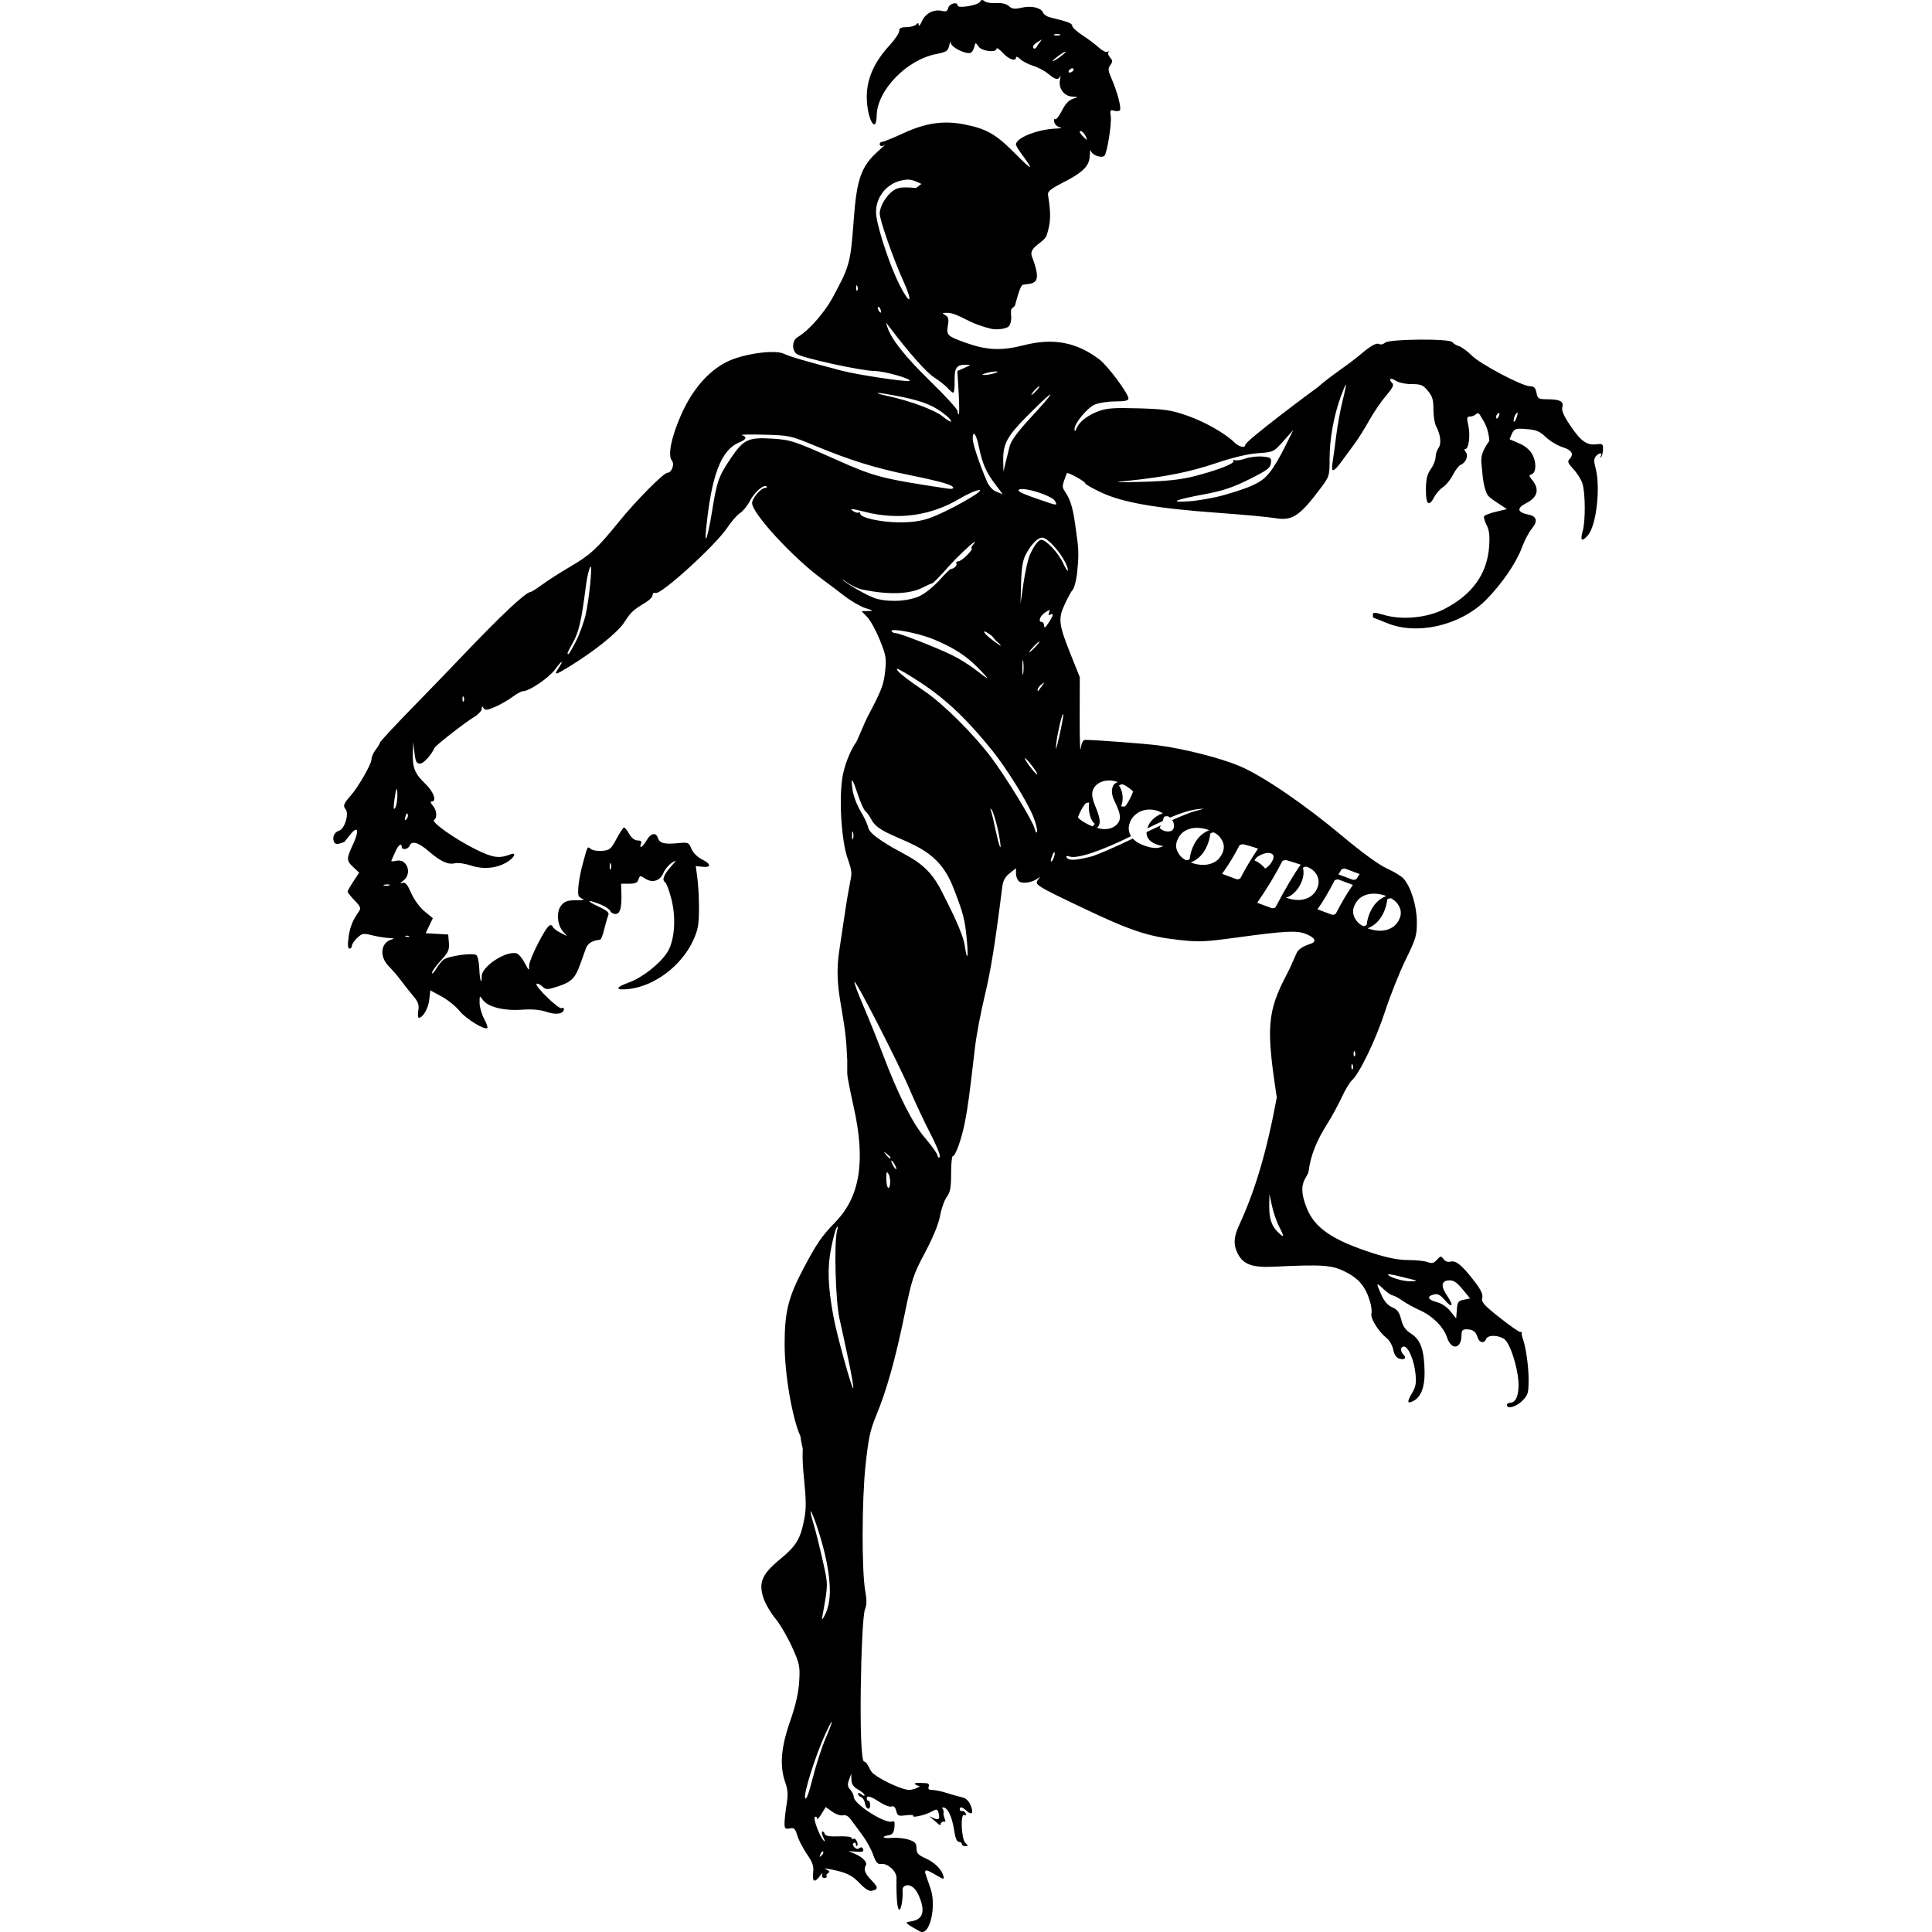 <?xml version="1.0" encoding="UTF-8"?>
<!-- Created with Inkscape (http://www.inkscape.org/) -->
<svg width="400mm" height="400mm" version="1.1" viewBox="0 0 400 400" xmlns="http://www.w3.org/2000/svg">
 <path d="m203.31 0.003c-0.152 0.021-0.283 0.147-0.421 0.381-0.435 0.737-4.626 1.421-4.626 0.756 0-0.849-1.688-0.433-1.926 0.474-0.184 0.704-0.482 0.852-1.301 0.646-1.655-0.415-3.459 0.508-4.165 2.131-0.349 0.802-0.635 1.167-0.652 0.81-0.014-0.505-0.137-0.53-0.554-0.112-0.295 0.296-1.203 0.537-2.015 0.537-1.116 0-1.478 0.195-1.478 0.794 0 0.436-0.91 1.785-2.023 2.997-3.169 3.451-4.694 6.906-4.694 10.633 0 4.41 1.963 8.058 2.058 3.825 0.117-5.197 6.175-11.46 12.26-12.675 2.213-0.442 2.506-0.633 2.759-1.802 0.156-0.72 0.306-0.945 0.335-0.502 0.052 0.792 2.446 2.104 3.837 2.104 0.373 0 0.806-0.514 0.964-1.142 0.283-1.128 0.294-1.131 0.93-0.224 0.694 0.991 3.727 1.335 3.727 0.423 0-0.272 0.585 0.131 1.299 0.896 1.269 1.359 2.731 1.854 2.731 0.926 0-0.256 0.408-0.084 0.908 0.381 0.499 0.465 1.7 1.083 2.667 1.373 0.967 0.29 2.351 1.025 3.075 1.635 1.468 1.235 2.114 1.379 2.475 0.548 0.128-0.308 0.123-0.004-0.017 0.675-0.377 1.822 0.853 3.454 2.653 3.519 0.955 0.034 1.141 0.126 0.549 0.272-1.309 0.322-1.974 0.975-2.961 2.909-0.484 0.949-1.055 1.617-1.269 1.485-0.213-0.132-0.286 0.151-0.161 0.63 0.125 0.479 0.661 0.956 1.19 1.059 0.529 0.103 0.156 0.218-0.829 0.254-3.809 0.141-8.284 1.918-8.284 3.29 0 0.225 0.477 1.05 1.06 1.833 2.751 3.699 2.433 3.759-1.079 0.201-4.113-4.168-6.026-5.274-10.723-6.198-4.231-0.832-7.94-0.295-12.517 1.813-2.154 0.992-4.15 1.804-4.435 1.804-0.285 0-0.519 0.202-0.519 0.448 0 0.53 0.545 0.583 1.142 0.112 0.234-0.185-0.438 0.442-1.493 1.392-3.491 3.143-4.399 5.702-5.028 14.17-0.674 9.083-0.828 9.638-4.557 16.465-1.067 1.953-4.199 6.137-7.033 7.83-1.232 0.736-1.237 2.67-0.263 3.479 0.974 0.808 13.425 3.543 16.206 3.56 1.981 0.012 7.646 1.608 7.213 2.032-0.331 0.323-10.728-1.231-14.025-2.096-7.627-2.002-10.794-2.93-12.011-3.516-1.877-0.905-8.382 0.001-11.71 1.631-3.893 1.906-7.283 5.821-9.582 11.061-2.038 4.646-2.778 8.367-1.881 9.449 0.601 0.724-0.055 2.5-0.924 2.5-0.8 0-6.504 5.768-10.15 10.262-4.477 5.518-5.846 6.77-10.166 9.292-1.97 1.151-4.489 2.766-5.598 3.59-1.108 0.824-2.217 1.52-2.463 1.545-1.064 0.11-6.227 4.971-14.29 13.454-1.948 2.05-6.533 6.793-10.188 10.541-3.655 3.748-6.65 6.972-6.655 7.165-0.005 0.193-0.404 0.854-0.886 1.47-0.482 0.616-0.881 1.536-0.886 2.046-0.01 0.975-2.721 5.693-4.292 7.47-1.481 1.675-1.65 2.126-1.064 2.832 0.765 0.922-0.186 4.068-1.34 4.434-0.987 0.313-1.456 1.292-1.084 2.262 0.178 0.463 0.572 0.59 1.218 0.392 0.525-0.161 0.965-0.318 0.977-0.349 0.012-0.031 0.548-0.704 1.19-1.496 1.621-2 1.915-0.861 0.544 2.1-1.363 2.943-1.355 3.307 0.113 4.668l1.197 1.11-1.197 1.809c-0.658 0.995-1.197 1.955-1.197 2.133 0 0.178 0.65 0.995 1.444 1.815 1.217 1.255 1.359 1.612 0.901 2.26-1.321 1.872-1.869 3.247-2.155 5.402-0.212 1.597-0.15 2.309 0.199 2.309 0.278 0 0.505-0.267 0.505-0.594s0.494-1.058 1.099-1.626c1.012-0.95 1.257-0.992 3.109-0.526 1.106 0.278 2.677 0.529 3.491 0.558 0.954 0.033 1.167 0.132 0.597 0.276-2.342 0.594-2.696 3.549-0.668 5.577 0.747 0.747 1.899 2.091 2.561 2.988 0.661 0.897 1.784 2.317 2.495 3.155 1.043 1.23 1.246 1.815 1.05 3.023-0.134 0.824-0.086 1.498 0.107 1.498 0.845 0 1.957-1.914 2.16-3.718l0.221-1.963 2.328 1.261c1.28 0.693 2.963 2.051 3.738 3.016 1.311 1.631 5.236 4.033 5.751 3.519 0.125-0.125-0.188-1.001-0.695-1.948-0.507-0.946-0.922-2.424-0.922-3.283 0-1.533 0.013-1.543 0.688-0.579 1.013 1.447 4.363 2.287 8.065 2.022 2.14-0.153 3.759-0.01 5.135 0.456 2.005 0.678 3.576 0.407 3.576-0.617 0-0.252-0.216-0.325-0.48-0.162-0.547 0.338-5.627-4.585-5.187-5.026 0.158-0.158 0.679 0.067 1.159 0.501 0.826 0.747 0.995 0.749 3.249 0.028 2.777-0.888 3.602-1.708 4.631-4.599 0.415-1.166 0.951-2.657 1.192-3.312 0.374-1.019 1.381-1.625 2.934-1.764 0.186-0.017 0.563-0.97 0.837-2.119 0.275-1.149 0.649-2.441 0.831-2.871 0.268-0.631-0.133-0.998-2.067-1.899-2.65-1.234-2.315-1.533 0.469-0.419 0.971 0.389 1.875 0.993 2.01 1.344 0.134 0.35 0.629 0.637 1.098 0.637 0.959 0 1.316-1.273 1.223-4.366l-0.057-1.903h1.661c1.263 0 1.729-0.213 1.943-0.888 0.264-0.833 0.349-0.844 1.37-0.175 1.492 0.978 3.091 0.49 3.77-1.149 0.302-0.73 1.084-1.676 1.736-2.101 1.097-0.716 1.077-0.649-0.269 0.889-1.456 1.663-1.804 2.707-1.059 3.168 0.218 0.135 0.749 1.548 1.18 3.139 1.123 4.148 0.768 8.999-0.836 11.423-1.572 2.376-5.201 5.195-7.936 6.167-2.889 1.026-2.822 1.667 0.138 1.317 5.289-0.626 10.825-4.834 13.223-10.049 0.968-2.106 1.181-3.236 1.2-6.367 0.013-2.094-0.132-4.981-0.321-6.416l-0.344-2.61 1.397 0.147c1.88 0.197 1.81-0.568-0.141-1.546-0.935-0.469-1.825-1.366-2.162-2.177-0.55-1.329-0.653-1.372-2.802-1.165-2.8 0.269-3.787 0.016-4.128-1.059-0.399-1.256-1.491-1.028-2.356 0.494-0.787 1.384-1.605 1.864-1.148 0.674 0.18-0.469-0.034-0.672-0.707-0.672-0.603 0-1.25-0.503-1.727-1.341-0.419-0.737-0.901-1.341-1.07-1.343-0.169-0.002-0.874 1.055-1.567 2.348-1.145 2.137-1.415 2.364-2.97 2.492-0.941 0.077-1.997-0.097-2.346-0.387-0.717-0.595-0.652-0.716-1.696 3.156-0.799 2.954-1.165 6.039-0.789 6.614 0.15 0.229 0.575 0.515 0.944 0.634 0.369 0.119-0.317 0.216-1.525 0.216-1.779 0-2.362 0.205-3.067 1.075-1.055 1.303-0.849 4.024 0.412 5.439l0.822 0.922-1.415-0.723c-0.778-0.398-1.495-0.965-1.594-1.26-0.098-0.295-0.401-0.399-0.673-0.231-0.909 0.562-4.155 6.96-4.175 8.228-0.019 1.229-0.037 1.22-0.918-0.45-0.494-0.936-1.206-1.819-1.581-1.964-2.043-0.784-7.333 2.584-7.333 4.668 0 2.111-0.424 0.782-0.508-1.593-0.045-1.281-0.311-2.519-0.591-2.752-0.669-0.555-5.893 0.179-6.84 0.961-0.393 0.324-1.084 1.194-1.535 1.933-0.452 0.739-0.822 1.087-0.823 0.774-9.36e-4 -0.313 0.817-1.458 1.819-2.544 1.567-1.7 1.801-2.212 1.679-3.684l-0.141-1.71-2.333-0.135-2.333-0.134 1.484-3.112-1.717-1.415c-0.991-0.817-2.16-2.417-2.765-3.785-0.827-1.87-1.215-2.313-1.842-2.101-0.552 0.187-0.487 0.039 0.214-0.484 1.925-1.437 0.764-4.657-1.476-4.094-0.652 0.164-1.101 0.138-0.996-0.058 0.105-0.195 0.471-1.01 0.814-1.811 0.598-1.395 1.322-1.948 1.322-1.008 0 0.706 1.343 0.522 1.629-0.224 0.439-1.144 1.81-0.749 4.012 1.158 2.442 2.113 3.977 2.804 5.425 2.441 0.564-0.142 2.033 0.072 3.263 0.474 2.622 0.858 5.351 0.596 7.516-0.72 1.495-0.909 2.015-2.101 0.696-1.595-2.418 0.928-3.695 0.735-7.393-1.118-4.248-2.128-9.111-5.593-8.436-6.01 0.696-0.43 0.537-2.078-0.288-2.99-0.443-0.49-0.533-0.819-0.224-0.819 1.137 0 0.427-2.015-1.281-3.64-2.188-2.081-2.701-3.331-2.61-6.353l0.07-2.322 0.266 2.239c0.218 1.835 0.424 2.239 1.143 2.239 0.718 0 2.319-1.738 3.011-3.268 0.23-0.51 6.265-5.224 8.091-6.32 0.924-0.555 1.683-1.345 1.686-1.755 0.005-0.588 0.089-0.618 0.391-0.141 0.315 0.497 0.756 0.441 2.448-0.307 1.136-0.502 2.742-1.43 3.57-2.061 0.828-0.631 1.789-1.15 2.135-1.152 1.324-0.009 5.402-2.788 6.681-4.554 1.401-1.935 1.86-2.03 0.614-0.128-0.942 1.438-0.661 1.394 2.171-0.338 5.268-3.221 10.144-7.133 11.478-9.209 1.377-2.143 1.828-2.563 4.426-4.131 0.8-0.483 1.455-1.177 1.455-1.542 0-0.382 0.264-0.563 0.62-0.426 1.103 0.423 12.43-9.891 14.826-13.5 0.844-1.272 2.044-2.646 2.667-3.054 0.623-0.408 1.541-1.542 2.04-2.52 0.908-1.78 2.911-3.507 3.447-2.971 0.157 0.156 0.04 0.285-0.258 0.285-0.891 0-2.741 2.126-2.741 3.149 0 2.109 8.377 11.224 14.391 15.659 1.169 0.862 3.279 2.455 4.689 3.54 1.41 1.085 3.386 2.23 4.392 2.545 1.684 0.527 1.725 0.574 0.514 0.602l-1.315 0.03 1.18 1.232c0.649 0.678 1.818 2.809 2.596 4.736 1.285 3.183 1.385 3.775 1.095 6.478-0.301 2.809-0.723 3.911-3.539 9.236-0.842 1.592-2.251 5.257-2.574 5.634-0.423 0.492-2.029 3.442-2.638 6.582-0.873 4.498-0.346 13.544 1.012 17.376 1.033 2.913 0.8 3.19 0.474 4.926-0.913 4.863-0.779 4.59-2.238 14.146-1.227 8.031 1.226 12.387 1.579 21.097 0.107 2.642 0.084-0.483 0.084 4.37 0 0.483 0.604 3.582 1.343 6.886 2.488 11.13 1.307 18.521-3.801 23.777-2.833 2.915-3.876 4.436-6.659 9.708-3.103 5.88-3.85 8.945-3.85 15.623 0.008 6.171 1.576 15.309 3.259 18.984 0.252 1.768 0.477 2.402 0.492 2.624 0.026 0.373-0.185 1.8 0.246 6.022 0.484 4.736 0.491 6.401 0.039 8.698-0.791 4.022-1.632 5.389-5.043 8.202-3.716 3.065-4.446 4.829-3.341 8.072 0.392 1.149 1.497 3.034 2.455 4.187 0.958 1.154 2.501 3.789 3.429 5.856 1.583 3.524 1.674 3.971 1.481 7.165-0.144 2.374-0.723 4.895-1.911 8.315-1.893 5.45-2.168 9.189-0.935 12.686 0.51 1.446 0.564 2.46 0.238 4.454-0.233 1.42-0.426 3.16-0.426 3.866-0.002 1.112 0.14 1.256 1.068 1.079 0.914-0.175 1.143 0.04 1.573 1.472 0.276 0.922 1.172 2.653 1.991 3.847 1.205 1.758 1.45 2.489 1.289 3.849-0.225 1.902 0.336 2.171 1.403 0.672 0.394-0.554 0.612-0.689 0.483-0.299-0.144 0.435 0.025 0.709 0.437 0.709 0.37 0 0.577-0.154 0.46-0.342-0.116-0.188 0.031-0.492 0.326-0.674 0.377-0.233 0.279-0.445-0.329-0.71-0.612-0.267-0.472-0.303 0.477-0.122 3.546 0.675 4.744 1.226 6.353 2.924 1.126 1.189 1.984 1.732 2.517 1.593 3.364-0.602-2.646-2.959-1.214-5.275 0.374-0.605-0.661-1.696-2.251-2.372l-1.374-0.585 1.652 0.133c1.288 0.103 1.597-0.009 1.403-0.514-0.161-0.42-0.427-0.501-0.756-0.233-0.323 0.264-0.709 0.195-1.062-0.189-0.349-0.38-0.391-0.705-0.112-0.877 0.244-0.151 0.443-0.027 0.443 0.275 0 0.303 0.105 0.444 0.234 0.315 0.381-0.381-0.292-1.723-0.729-1.453-0.221 0.136-0.401 0.057-0.401-0.176 0-0.233-1.2-0.379-2.667-0.325-2.007 0.075-2.73-0.064-2.921-0.562-0.14-0.364-0.367-0.55-0.504-0.412-0.137 0.137-0.007 0.721 0.289 1.296 0.299 0.581 0.328 0.847 0.065 0.598-0.85-0.803-2.299-4.664-1.853-4.939 0.234-0.145 0.427 5.7e-4 0.428 0.323 8.1e-4 0.322 0.408-0.08 0.904-0.894l0.902-1.48 1.357 0.967c0.747 0.532 1.739 0.867 2.204 0.745 0.556-0.145 1.126 0.162 1.657 0.895 0.445 0.614 1.494 2.028 2.33 3.143 0.836 1.115 1.855 2.959 2.265 4.097 0.605 1.681 0.925 2.044 1.703 1.933 1.237-0.176 3.16 1.46 3.141 2.88-0.143 10.585 1.48 6.112 1.25 2.476-0.066-1.042 2.033-1.894 3.392 1.253 3.59 8.311-7.334 3.199 0.185 7.349 2.093 1.155 3.481-5.309 2.212-8.897-0.61-1.724-1.11-3.189-1.11-3.256-0.001-0.067-0.135-0.779 0.84-0.281 2.232 1.139 3.317 2.196 2.943 0.962-0.449-1.48-1.81-2.804-3.81-3.706-1.44-0.649-1.767-1.026-1.767-2.037 0-1.025-0.277-1.332-1.593-1.766-0.876-0.289-2.478-0.455-3.562-0.369-1.917 0.152-2.236-0.272-0.443-0.591 0.64-0.114 0.936-0.573 1.036-1.608 0.108-1.121-0.008-1.391-0.514-1.197-1.419 0.545-7.91-3.621-7.91-5.077 0-0.39-0.323-1.065-0.718-1.501-0.566-0.625-0.621-1.059-0.259-2.05l0.458-1.257 0.036 1.252c0.025 0.902 0.41 1.466 1.376 2.015 0.737 0.42 1.344 0.939 1.344 1.153 0.002 0.215-0.3 0.14-0.669-0.167-0.387-0.321-0.671-0.365-0.671-0.103 0 0.25 0.286 0.565 0.637 0.699 0.35 0.134 0.702 0.694 0.784 1.244 0.186 1.271 1.074 1.604 1.074 0.404 0-0.496-0.158-0.901-0.352-0.901-0.193 0-0.352-0.202-0.352-0.448 0-0.735 0.811-0.516 2.685 0.724 0.974 0.644 2.076 1.055 2.449 0.912 0.465-0.178 0.769 0.102 0.968 0.894 0.263 1.048 0.449 1.133 2.02 0.922 0.952-0.128 1.631-0.071 1.509 0.126-0.283 0.459 2.405-0.142 3.673-0.821 1.27-0.68 1.331-0.667 1.597 0.352 0.305 1.168-0.049 1.43-1.19 0.881-0.922-0.444-0.924-0.437-0.08 0.24 1.012 0.811 1.676 1.674 1.676 1.005 0-0.261 0.571-0.619 0.843-0.451 0.333 0.206-0.021-0.541-0.201-1.257-0.171-0.68 0.146-0.747-0.229-1.439-0.29-0.535-0.573-0.202 0.087-0.244 0.958-0.062 1.875 1.895 2.336 4.986 0.203 1.362 0.541 2.127 0.938 2.127 0.342 0 0.621 0.201 0.621 0.448 0 0.246 0.317 0.448 0.704 0.448 0.64 0 0.64-0.064 0-0.704-0.853-0.853-1.04-6.274-0.198-5.754 0.31 0.191 0.419 0.071 0.28-0.31-0.124-0.342-0.453-0.572-0.73-0.51-0.277 0.062-0.503-0.09-0.503-0.336 0-0.652 0.488-0.55 1.423 0.296 1.121 1.015 1.502 0.466 0.82-1.182-0.364-0.88-0.981-1.454-1.739-1.619-0.646-0.141-2.067-0.541-3.158-0.89-1.091-0.349-2.445-0.634-3.009-0.634-0.728 0-0.951-0.195-0.768-0.672 0.16-0.416-0.015-0.693-0.461-0.728-4.481-0.322-1.392 0.653-1.392 0.653-0.493 0.395-1.476 0.724-2.184 0.732-1.547 0.017-6.621-2.4-7.755-3.694-0.409-0.481-0.979-2.158-1.565-2.166-1.264-0.018-0.664-29.481 0.156-31.463 0.39-0.944 0.41-1.961 0.076-3.806-0.76-4.197-0.727-18.839 0.059-26.162 0.595-5.538 0.965-7.238 2.253-10.349 2.122-5.125 3.937-11.614 5.837-20.864 1.498-7.291 1.792-8.18 4.227-12.763 1.671-3.143 2.796-5.898 3.111-7.613 0.271-1.478 0.895-3.233 1.386-3.9 0.717-0.975 0.893-1.921 0.893-4.814 0-1.98 0.151-3.601 0.336-3.602 0.575-0.003 1.878-3.673 2.547-7.173 0.608-3.186 0.858-5.045 2.074-15.44 0.288-2.463 1.19-7.224 2.003-10.581 1.243-5.132 2.159-10.825 3.629-22.557 0.161-1.284 0.596-2.087 1.535-2.833l1.31-1.041v1.099c0 0.604 0.283 1.333 0.629 1.621 0.678 0.563 2.719 0.252 3.849-0.586 0.57-0.423 0.586-0.388 0.106 0.226-0.802 1.027-0.51 1.212 9.145 5.815 9.925 4.731 13.534 5.941 19.856 6.653 4.187 0.472 5.462 0.426 11.643-0.418 10.709-1.461 12.945-1.575 14.89-0.761 1.634 0.685 2.09 1.338 1.282 1.837-0.218 0.135-2.234 0.587-3.085 1.71-0.345 0.456-1.147 2.682-2.227 4.729h0.002c-4.129 7.827-4.293 11.165-2.091 25.534-2.102 11.294-4.482 19.284-7.821 26.497-1.114 2.406-1.191 4.061-0.273 5.836 1.156 2.234 3.019 2.919 7.381 2.712 10.292-0.489 12.127-0.358 14.948 1.07 2.781 1.407 4.162 3.087 5.072 6.168 0.28 0.924 0.399 2.051 0.28 2.505-0.245 0.936 1.504 3.733 3.137 5.018 0.6 0.472 1.222 1.555 1.381 2.408 0.189 1.009 0.61 1.651 1.205 1.84 1.129 0.358 1.639-0.073 0.928-0.784-0.72-0.721-0.668-1.694 0.091-1.694 0.899 0 2.098 2.817 2.385 5.602 0.202 1.96 0.068 2.712-0.726 4.056-1.097 1.859-0.996 2.288 0.363 1.561 1.512-0.809 2.285-2.853 2.246-5.934-0.057-4.493-0.807-6.67-2.722-7.906-1.24-0.8-1.756-1.526-2.123-2.985-0.377-1.498-0.791-2.061-1.857-2.526-0.922-0.402-1.657-1.242-2.242-2.559-1.145-2.577-1.107-2.688 0.418-1.227 0.709 0.679 1.572 1.276 1.918 1.327 0.346 0.051 1.268 0.548 2.05 1.105 0.782 0.557 2.366 1.43 3.521 1.94 2.654 1.174 4.966 3.469 5.675 5.633 0.903 2.757 2.988 2.454 3.006-0.437 0.006-0.979 0.214-1.23 1.014-1.225 1.329 0.009 1.939 0.448 2.321 1.672 0.358 1.146 1.374 1.34 1.76 0.336 0.336-0.876 2.498-0.865 3.762 0.021 1.243 0.871 2.905 6.163 2.953 9.396 0.035 2.384-0.628 3.794-1.782 3.794-0.339 0-0.617 0.201-0.617 0.448l-5.1e-4 5.2e-4c0 0.92 1.906 0.402 3.169-0.861 1.197-1.197 1.309-1.576 1.309-4.444 0-2.8-0.567-6.719-1.242-8.577-0.133-0.369-0.212-0.823-0.173-1.008 0.039-0.185-0.097-0.285-0.301-0.224-0.205 0.062-2.118-1.268-4.251-2.955-3.258-2.576-3.839-3.227-3.628-4.069 0.179-0.714-0.227-1.633-1.415-3.202-2.611-3.448-4.001-4.636-5.094-4.35-0.605 0.158-1.157-0.028-1.509-0.51-0.516-0.706-0.611-0.696-1.367 0.139-0.647 0.715-1.037 0.812-1.917 0.477-0.608-0.231-2.399-0.42-3.981-0.42-1.981 0-4.236-0.433-7.248-1.392-8.797-2.8-12.158-5.424-13.73-9.193-2.306-5.529 0.117-6.304 0.312-7.829 0.408-3.197 1.629-6.287 3.882-9.822 0.872-1.368 2.19-3.786 2.929-5.374 0.739-1.587 1.69-3.188 2.114-3.558 1.576-1.374 4.99-8.446 6.882-14.254 1.074-3.298 3.003-8.141 4.285-10.761 2.146-4.384 2.335-5.015 2.318-7.899-0.015-3.25-1.229-7.169-2.761-8.912-0.412-0.468-1.96-1.406-3.442-2.084-1.674-0.766-5.148-3.289-9.18-6.669-7.921-6.639-16.561-12.527-21.338-14.541-3.922-1.654-11.481-3.58-16.733-4.263-2.872-0.374-13.104-1.145-15.211-1.147-0.445-3.2e-4 -0.755 0.605-0.916 1.791-0.134 0.985-0.241-1.937-0.224-6.494l0.02-8.284-1.699-4.237c-2.722-6.791-2.846-7.799-1.352-10.988 0.693-1.478 1.398-2.75 1.568-2.827 0.17-0.077 0.737-1.626 0.95-3.715 0.312-3.052 0.321-4.499-0.04-7.083-0.567-4.052-0.812-6.805-2.144-9.019-0.744-1.236-1.051-1.292-0.58-2.687 0.286-0.846 0.571-1.602 0.634-1.681 0.208-0.261 3.783 1.721 3.783 2.096 0 0.202 1.562 1.089 3.471 1.97 4.424 2.042 11.309 3.229 24.07 4.15 5.172 0.373 10.488 0.868 11.812 1.099 3.509 0.612 5.081-0.431 9.422-6.249 1.791-2.402 1.828-2.525 1.828-6.128 0-4.042 0.866-8.825 2.32-12.815 0.518-1.422 0.995-2.53 1.06-2.463 0.065 0.067-0.256 1.621-0.713 3.453-0.457 1.831-1.043 5.056-1.304 7.165-0.26 2.11-0.599 4.591-0.753 5.514-0.361 2.168 0.182 2.111 1.853-0.196 0.739-1.02 1.956-2.678 2.704-3.684 0.748-1.006 2.117-3.187 3.042-4.846 0.925-1.659 2.492-3.954 3.482-5.099 1.274-1.472 1.662-2.221 1.325-2.558-0.903-0.903-0.474-1.294 0.627-0.573 0.64 0.42 2.034 0.723 3.319 0.723 1.923 0 2.368 0.181 3.374 1.378 0.939 1.116 1.159 1.845 1.159 3.836 0 1.352 0.233 2.893 0.518 3.426 0.956 1.786 1.181 3.703 0.538 4.583-0.334 0.457-0.608 1.316-0.608 1.908s-0.444 1.701-0.987 2.463c-0.756 1.061-0.994 2.05-1.018 4.211-0.033 3.144 0.621 3.724 1.747 1.548 0.363-0.702 1.172-1.612 1.797-2.022 0.625-0.41 1.551-1.558 2.058-2.551 0.507-0.994 1.221-1.921 1.586-2.061 1.085-0.417 1.681-1.896 1.063-2.641-0.316-0.38-0.349-0.643-0.082-0.643 0.709 0 1.067-2.857 0.612-4.882-0.357-1.588-0.31-1.835 0.346-1.835 0.417 0 0.981-0.223 1.254-0.496 0.363-0.363 0.642-0.212 1.041 0.56 0.3 0.581 1.54 2.002 1.709 4.993-2.123 2.913-1.65 4.046-1.53 5.671 0.196 2.648 0.48 4.065 1.074 5.359 0.262 0.571 1.5 1.364 2.422 1.973l1.677 1.107-2.238 0.537c-1.231 0.295-2.347 0.712-2.479 0.927-0.132 0.214 0.094 1.037 0.503 1.829 0.561 1.083 0.692 2.19 0.528 4.474-0.406 5.681-3.521 9.992-9.37 12.971-3.497 1.781-8.655 2.269-12.399 1.171-1.942-0.569-2.304-0.578-2.304-0.053 0 0.342 0.051 0.624 0.112 0.625 0.062 0.001 1.321 0.5 2.799 1.109 6.287 2.59 15.258 0.497 20.516-4.787 3.233-3.248 6.265-7.669 7.433-10.838 0.537-1.456 1.462-3.224 2.056-3.93 1.288-1.531 1.034-2.552-0.72-2.903-2.302-0.46-2.474-1.329-0.467-2.353 2.48-1.265 2.852-2.965 1.098-5.016-0.536-0.626-0.526-0.765 0.068-0.993 1.199-0.46 0.892-3.553-0.49-4.935-1.077-1.077-1.492-1.181-4.089-2.289 0.867-2.28 0.952-2.311 3.409-2.122 2.117 0.162 2.793 0.44 4.102 1.683 0.862 0.818 2.424 1.752 3.471 2.075 1.938 0.598 2.413 1.472 1.367 2.518-0.417 0.417-0.231 0.861 0.835 1.993 0.755 0.801 1.601 2.141 1.88 2.979 0.624 1.871 0.665 7.788 0.068 9.87-0.578 2.015-0.176 2.325 1.098 0.846 1.751-2.034 2.638-10.026 1.549-13.948-0.352-1.267-0.337-1.876 0.057-2.351 0.654-0.788 1.493-0.853 1.049-0.081-0.178 0.308-0.157 0.41 0.045 0.226 0.202-0.183 0.385-0.893 0.407-1.577 0.037-1.146-0.074-1.23-1.419-1.073-1.975 0.231-3.23-0.691-5.438-3.999-1.277-1.912-1.767-3.053-1.573-3.663 0.376-1.185-0.472-1.655-3.005-1.663-1.941-0.006-2.088-0.091-2.34-1.35-0.209-1.042-0.508-1.343-1.337-1.343-1.621 0-10.272-4.571-12.087-6.386-0.88-0.88-2.064-1.744-2.63-1.921-0.566-0.177-1.174-0.546-1.35-0.821-0.491-0.765-12.988-0.677-13.922 0.099-0.396 0.329-0.926 0.471-1.178 0.315-0.601-0.372-1.782 0.286-4.189 2.336-2.788 2.32-5.862 4.152-8.564 6.556-1.062 0.745-15.039 11.138-15.039 11.977 0 0.71-1.336 0.392-2.267-0.539-1.859-1.859-6.243-4.333-9.89-5.583-3.235-1.108-4.578-1.306-9.942-1.462-5.099-0.149-6.572-0.043-8.284 0.595-2.289 0.852-3.995 2.184-4.566 3.567-0.274 0.663-0.379 0.709-0.399 0.179-0.048-1.218 2.633-4.468 4.239-5.139 0.839-0.351 2.741-0.637 4.227-0.637 1.962 0 2.701-0.165 2.701-0.602 0-1.008-4.264-6.742-5.997-8.064-4.719-3.599-9.573-4.521-15.648-2.971-4.641 1.184-7.645 1.063-11.986-0.482-3.881-1.381-4.095-1.585-3.756-3.591 0.226-1.339 0.12-1.769-0.533-2.149-0.733-0.426-0.701-0.476 0.303-0.486 2.034-0.02 4.029 1.727 7.049 2.687 1.654 0.525 2.562 0.871 3.906 0.687 0.556-0.076 0.295 0.084 1.561-0.354 0.898-0.311 0.831-2.265 0.831-2.265s-0.108-0.301-0.023-1.376c0.159-0.411 0.678-0.608 0.788-0.869 0.181-0.431 0.989-4.264 1.711-4.342 2.529-0.274 3.942-0.203 1.796-5.855-0.737-1.961 2.572-2.819 3.072-4.384 0.854-2.676 0.907-4.289 0.272-8.345-0.11-0.701 0.514-1.223 2.942-2.463 4.319-2.205 5.638-3.515 5.702-5.664 0.029-0.953 0.145-1.378 0.257-0.947 0.228 0.873 2.251 1.564 2.79 0.953 0.567-0.643 1.516-6.648 1.292-8.173-0.177-1.206-0.088-1.374 0.608-1.153 0.448 0.143 1.006 0.141 1.24-0.003 0.465-0.287-0.428-3.758-1.74-6.769-0.679-1.558-0.706-1.946-0.187-2.656 0.516-0.706 0.506-0.943-0.061-1.571-0.367-0.407-0.518-0.906-0.332-1.111 0.185-0.204 0.099-0.235-0.192-0.068-0.291 0.167-1.093-0.22-1.782-0.858-0.689-0.639-2.214-1.784-3.389-2.546-1.175-0.761-2.136-1.645-2.136-1.964 0-0.524-0.885-0.863-4.558-1.749-0.66-0.159-1.308-0.576-1.444-0.927-0.411-1.071-2.369-1.556-4.423-1.094-1.52 0.342-2.025 0.283-2.684-0.313-0.526-0.476-1.448-0.696-2.625-0.627-0.998 0.059-2.081-0.115-2.408-0.386-0.221-0.183-0.393-0.266-0.545-0.245zm14.987 7.117c0.308-0.124 0.811-0.124 1.119 0 0.308 0.124 0.056 0.226-0.56 0.226-0.616 0-0.867-0.102-0.56-0.226zm-2.612 1.04c0.235-0.241-1.296 1.841-0.797 1.086 0.189-0.286-0.733 1.642-1.014 0.429 0.175-0.739 1.576-1.274 1.812-1.515zm4.963 2.554c0 0.123-0.605 0.655-1.344 1.181-0.739 0.526-1.344 0.856-1.344 0.733 0-0.123 0.605-0.655 1.344-1.181 0.739-0.526 1.344-0.856 1.344-0.733zm1.396 3.42c0.246 0 0.323 0.201 0.171 0.448-0.152 0.246-0.478 0.448-0.725 0.448-0.246 0-0.323-0.202-0.171-0.448 0.152-0.246 0.478-0.448 0.725-0.448zm1.653 12.986c0.276 0 0.717 0.403 0.981 0.896 0.264 0.493 0.402 0.896 0.309 0.896-0.094 0-0.535-0.403-0.981-0.896-0.446-0.493-0.585-0.896-0.309-0.896zm-35.164 10.113c0.599 0.101 1.248 0.367 2.244 0.847l-1.122 0.839c-2.827-0.233-3.661-0.147-4.611 0.475-1.506 0.987-2.907 3.304-2.907 4.816-0.002 1.355 2.795 9.35 4.898 14 2.019 4.463 1.475 5.16-0.721 0.923-1.859-3.586-4.367-10.965-4.87-14.326-0.509-3.401 1.756-6.672 5.149-7.434 0.794-0.178 1.342-0.242 1.94-0.141zm-11.198 21.851c0.047-0.047 0.109 0.016 0.18 0.194 0.129 0.323 0.113 0.71-0.036 0.858-0.149 0.149-0.253-0.116-0.235-0.588 0.011-0.261 0.043-0.417 0.09-0.465zm4.476 4.483c0.117-0.117 0.333 0.098 0.479 0.478 0.303 0.789 0.045 0.928-0.397 0.213-0.163-0.263-0.198-0.574-0.082-0.691zm1.617 3.185 0.677 0.896c4.045 5.348 7.68 9.451 9.284 10.478 1.076 0.689 2.339 1.687 2.809 2.216 0.469 0.53 0.999 0.964 1.178 0.964 0.179 0 0.298-1.115 0.266-2.478-0.063-2.694 0.404-3.338 2.405-3.319 1.033 0.01 1.006 0.06-0.356 0.652l-1.475 0.641 0.264 4.491c0.145 2.47 0.153 4.491 0.02 4.491-0.133 0-0.243-0.306-0.243-0.68 0-0.374-2.57-3.181-5.71-6.238-5.165-5.029-8.102-8.753-8.848-11.218l-0.271-0.896zm22.665 10.165c0.709 0 0.662 0.075-0.224 0.359-0.616 0.197-1.522 0.358-2.015 0.358-0.709 0-0.663-0.074 0.224-0.358 0.616-0.197 1.523-0.359 2.015-0.359zm9.095 3.045c0.123 0-0.141 0.403-0.587 0.896-0.446 0.493-0.911 0.896-1.035 0.896-0.123 0 0.141-0.403 0.587-0.896s0.911-0.896 1.035-0.896zm-33.438 1.389c0.404-0.025 2.669 0.353 5.034 0.84 4.445 0.915 6.697 1.852 9.009 3.752 0.739 0.607 1.243 1.203 1.119 1.325-0.123 0.121-0.881-0.33-1.683-1.003-1.59-1.333-6.706-3.254-11.304-4.243-1.601-0.344-2.58-0.646-2.176-0.671zm35.702 0.374c-0.013 0.224-1.391 1.865-4.13 4.818-2.607 2.811-3.963 4.658-4.275 5.821h-5.2e-4c-0.25 0.937-0.644 2.51-0.875 3.495l-0.419 1.791-0.045-1.963c-0.092-3.893 0.693-5.314 5.679-10.279 2.725-2.715 4.079-3.908 4.066-3.683zm96.64 3.717c0.075-0.041 0.117-0.004 0.109 0.119-0.047 0.848-0.793 2.277-0.819 1.567-0.013-0.369 0.17-0.974 0.409-1.344 0.119-0.185 0.226-0.302 0.301-0.343zm-3.888 0.122c0.254-0.157 0.328 0.023 0.176 0.422-0.298 0.776-0.619 0.918-0.619 0.273 0-0.232 0.199-0.545 0.443-0.695zm-42.434 3.446-1.799 3.624c-0.99 1.993-2.343 4.27-3.008 5.06-1.382 1.8-2.795 2.892-9.549 4.806-2.062 0.584-5.29 1.148-7.165 1.283-4.454 0.321-3.106-0.301 3.187-1.47 3.722-0.692 5.791-1.383 9.18-3.067 3.725-1.851 4.395-2.351 4.512-3.357 0.126-1.087-0.013-1.196-1.725-1.36-1.024-0.098-2.597 0.08-3.495 0.394-0.899 0.314-1.896 0.475-2.217 0.357-0.313-0.118-0.469-0.03-0.33 0.194 0.314 0.509-3.723 2.042-8.475 3.218-2.518 0.623-5.614 0.943-10.315 1.064-6.089 0.157-6.348 0.134-2.767-0.242 7.547-0.793 12.602-1.813 17.969-3.625 3.495-1.18 6.547-1.907 8.662-2.06 3.262-0.237 3.265-0.239 5.3-2.529l2.036-2.291zm-66.259 0.908c0.226-0.458 0.731 0.55 1.146 2.558 0.728 3.523 1.508 5.305 3.415 7.804 0.87 1.14 1.533 2.052 1.473 2.026-0.06-0.026-0.647-0.261-1.306-0.522-0.704-0.279-1.483-1.135-1.892-2.079-1.501-3.466-2.956-7.809-2.956-8.823 0-0.495 0.044-0.811 0.12-0.963zm-43.334 0.078c5.24 0.14 5.5 0.196 10.478 2.256 7.441 3.079 12.436 4.629 19.749 6.128 6.647 1.363 8.957 2.039 8.957 2.624 0 0.183-0.454 0.263-1.008 0.179-13.775-2.076-15.248-2.456-23.174-5.986-8.811-3.924-9.47-4.141-13.285-4.379-4.991-0.311-5.962 0.15-8.622 4.103-2.497 3.71-2.852 4.721-3.861 11.016-0.806 5.025-1.601 7.452-1.239 3.782 1.12-11.356 3.098-16.555 6.9-18.13 1.476-0.611 1.661-1.15 0.516-1.498-0.431-0.131 1.634-0.174 4.59-0.095zm54.332 11.332c2.094 0.33 5.473 1.574 5.908 2.387 0.567 1.06 0.707 1.081-4.167-0.612-2.839-0.986-3.744-1.473-3.25-1.749 0.256-0.143 0.811-0.135 1.51-0.025zm-9.748 0.131c1.412 0-6.824 4.618-10.424 5.845-1.775 0.605-3.699 0.863-6.269 0.841-3.793-0.032-7.963-0.974-7.963-1.8 0-0.254-0.172-0.355-0.382-0.225-0.21 0.13-0.764-0.049-1.231-0.397-0.634-0.472 0.003-0.414 2.509 0.23 6.96 1.79 13.719 0.851 19.731-2.74 1.616-0.965 3.429-1.755 4.03-1.755zm13.015 9.852c1.454 0 5.331 4.965 5.314 6.811-0.002 0.318-0.476-0.43-1.052-1.661-0.968-2.068-3.469-4.702-4.466-4.702-0.578 0-1.517 1.252-2.352 3.135h-0.001c-0.382 0.862-0.973 3.482-1.313 5.822l-0.618 4.254 0.117-4.254c0.083-3.042 0.346-4.701 0.924-5.822 1.103-2.14 2.491-3.582 3.446-3.582zm-14.046 0.897c0.208-0.114 0.157 0.043-0.283 0.584-0.339 0.417-0.452 0.758-0.252 0.758s-0.216 0.604-0.924 1.343c-0.708 0.739-1.563 1.344-1.901 1.344-0.338 0-0.499 0.188-0.357 0.417 0.238 0.386-0.511 1.128-1.155 1.144-0.153 0.004-1.216 1.049-2.361 2.322-1.145 1.274-2.947 2.735-4.005 3.247-2.057 0.996-5.659 1.398-8.815 0.65-2.039-0.483-7.36-3.785-7.159-3.987 0.084-0.084 1.811 1.591 4.269 2.083 5.245 1.051 9.557 0.9 12.153-0.424 0.946-0.482 1.877-0.893 2.069-0.913 0.192-0.02 1.657-1.518 3.256-3.329 1.873-2.123 4.841-4.897 5.466-5.237zm-79.481 5.109c0.469-0.438-0.295 6.855-0.995 9.934-0.35 1.539-1.246 4.008-1.992 5.485-0.746 1.478-1.454 2.687-1.574 2.687-0.361 0-0.264-0.252 0.886-2.309 1.272-2.276 1.775-4.431 2.69-11.522 0.362-2.804 0.823-4.124 0.985-4.276zm95.024 8.993c0.11 0.003 0.058 0.176-0.074 0.522-0.193 0.502-0.115 0.641 0.238 0.423 0.288-0.178 0.521-0.161 0.521 0.038-0.002 0.199-0.403 0.967-0.892 1.706-0.636 0.961-0.893 1.12-0.893 0.56-0.002-0.431-0.204-0.783-0.451-0.783-0.857 0-0.44-1.245 0.658-1.965 0.513-0.336 0.784-0.504 0.893-0.501zm-31.962 4.144c1.646 0.041 5.664 0.94 8.043 1.934 4.191 1.751 6.689 3.376 9.31 6.057 2.427 2.482 2.279 2.538-0.652 0.244-1.231-0.963-3.449-2.341-4.928-3.062-3.284-1.601-10.835-4.544-11.66-4.544-0.33 0-0.699-0.16-0.821-0.356-0.127-0.205 0.159-0.287 0.708-0.273zm18.486 0.301c0.152-0.054 0.72 0.237 1.567 0.915 0.212 0.17 0.595 0.813 1.12 1.238 0.525 0.426 0.81 0.779 0.635 0.784-2.677-1.802-3.575-2.847-3.321-2.937zm11.409 2.051c0.123 0-0.249 0.504-0.828 1.119-0.579 0.616-1.152 1.12-1.275 1.12-0.123 0 0.249-0.504 0.828-1.12 0.579-0.616 1.152-1.119 1.275-1.119zm-3.43 3.88c0.022 0.022 0.047 0.114 0.073 0.284 0.103 0.677 0.103 1.786 0 2.463-0.102 0.677-0.187 0.123-0.187-1.231 0-1.016 0.047-1.582 0.114-1.515zm-26.054 1.791c0.125-0.127 2.442 1.235 5.15 3.025 5.061 3.346 9.545 7.626 14.591 13.926 3.062 3.823 7.281 10.639 8.5 13.732 0.497 1.26 0.833 2.613 0.75 3.007-0.09 0.425-0.295 0.17-0.502-0.627-0.435-1.672-5.881-10.582-9.033-14.778-3.556-4.734-9.874-11.018-13.639-13.565-4.092-2.768-6.121-4.415-5.818-4.721zm30.451 2.845c0.017 0.038-0.132 0.25-0.436 0.665-0.361 0.493-0.715 0.98-0.784 1.082-0.07 0.103-0.127-0.024-0.127-0.281 0-0.257 0.353-0.744 0.784-1.082 0.363-0.284 0.546-0.421 0.563-0.383zm-120.34 2.849c0.047-0.047 0.109 0.016 0.181 0.194 0.129 0.323 0.113 0.71-0.036 0.858-0.149 0.149-0.255-0.116-0.235-0.588 0.011-0.261 0.043-0.418 0.09-0.465zm124.24 3.674c0.036-0.021 0.058 0.036 0.062 0.187 0.011 0.369-0.367 2.385-0.839 4.478-0.634 2.811-0.794 3.201-0.614 1.492 0.219-2.079 1.14-6.013 1.391-6.157zm-7.899 9.173c-0.029-0.246 0.631 0.401 1.521 1.567 0.67 0.878 1.147 1.664 1.06 1.747-0.151 0.145-1.567-1.548-2.306-2.758-0.18-0.294-0.265-0.475-0.275-0.557zm17.659 4.575c0.529 0.022 1.059 0.13 1.589 0.323-0.501 0.164-0.841 0.463-1.019 0.899-0.177 0.431-0.23 0.91-0.161 1.437 0.076 0.525 0.218 1.001 0.426 1.429 0.209 0.428 0.366 0.766 0.473 1.015 0.113 0.246 0.232 0.538 0.357 0.877 0.131 0.336 0.222 0.629 0.274 0.878 0.13 0.607 0.119 1.095-0.032 1.462-0.149 0.363-0.368 0.67-0.658 0.923-0.285 0.254-0.629 0.456-1.03 0.605-0.395 0.146-0.855 0.218-1.381 0.215-0.521-4.8e-4 -1.06-0.091-1.617-0.272 0.238-0.152 0.403-0.341 0.496-0.568 0.095-0.231 0.141-0.483 0.137-0.756-0.001-0.278-0.049-0.591-0.142-0.939-0.148-0.562-0.34-1.13-0.577-1.704-0.232-0.572-0.392-0.979-0.479-1.221-0.083-0.24-0.167-0.535-0.254-0.886-0.171-0.68-0.146-1.29 0.075-1.83 0.221-0.54 0.601-0.976 1.138-1.31s1.156-0.524 1.856-0.572c0.176-0.012 0.352-0.014 0.529-0.006zm-53.362 0.006c0.182 0.179 0.565 1.172 1.171 3.002 0.53 1.601 1.223 3.112 1.539 3.358 0.316 0.246 0.898 1.075 1.294 1.841 0.474 0.917 1.556 1.802 3.169 2.591 5.327 2.606 10.667 3.662 13.644 11.177 2.169 5.475 2.506 6.847 2.898 11.197 0.329 3.65 0.06 4.365-0.425 1.13-0.428-2.855-3.09-7.985-4.752-11.285-3.252-6.458-6.759-6.87-11.893-10.157-2.257-1.445-3.214-2.344-3.384-3.177-0.13-0.639-0.84-2.15-1.578-3.358-0.742-1.215-1.48-3.198-1.65-4.436-0.196-1.426-0.215-2.062-0.033-1.883zm55.837 0.791c0.075-0.005 0.137 0.002 0.187 0.02 0.348 0.129 0.725 0.346 1.133 0.649 0.413 0.305 0.73 0.569 0.951 0.793-0.032 0.145-0.117 0.388-0.257 0.728-0.138 0.336-0.344 0.745-0.619 1.228-0.273 0.479-0.518 0.848-0.734 1.107-0.056 0.057-0.185 0.083-0.385 0.076-0.194-0.009-0.35-0.036-0.469-0.08 0.18-0.44 0.283-0.925 0.308-1.454 0.045-1.034-0.201-1.972-0.739-2.815 0.043-0.078 0.164-0.145 0.363-0.202 0.099-0.028 0.186-0.045 0.261-0.05zm-150.21 0.993c0.111-0.152 0.173 0.332 0.17 1.48-0.004 0.965-0.213 2.056-0.466 2.426-0.326 0.477-0.373 0.023-0.16-1.567 0.187-1.398 0.346-2.186 0.456-2.338zm143.21 2.776c0.076-0.004 0.143 0.004 0.2 0.025-0.095 0.54-0.105 1.113-0.031 1.721 0.079 0.61 0.226 1.156 0.44 1.638 0.221 0.479 0.474 0.819 0.759 1.019-0.184 0.287-0.356 0.461-0.518 0.521-0.5-0.186-1.065-0.467-1.696-0.843-0.631-0.376-1.062-0.716-1.293-1.022 0.036-0.102 0.092-0.246 0.168-0.431 0.363-0.884 0.816-1.682 1.361-2.394 0.049-0.065 0.167-0.126 0.354-0.182 0.095-0.03 0.18-0.047 0.256-0.052zm-20.263 1.216c0.025-0.034 0.13 0.09 0.322 0.36 0.264 0.369 0.806 2.127 1.204 3.905 0.398 1.778 0.652 3.449 0.564 3.712-0.088 0.264-0.491-1.09-0.895-3.009-0.404-1.919-0.874-3.892-1.044-4.385-0.124-0.36-0.177-0.55-0.152-0.583zm44.001 0.097c-0.118 0.068-0.691 0.227-1.755 0.497-0.777 0.197-2.51 0.898-4.595 1.818 0.091 0.138 0.172 0.282 0.229 0.438 0.185 0.487 0.202 0.914 0.051 1.281-0.149 0.363-0.429 0.57-0.839 0.621-0.409 0.047-0.782 0.007-1.12-0.119s-0.651-0.312-0.939-0.561c0.1-0.199 0.169-0.367 0.254-0.551-0.988 0.458-1.93 0.884-2.946 1.382-0.003 0.052-0.01 0.106-0.009 0.156 0.005 0.389 0.097 0.734 0.275 1.035 0.353 0.597 0.945 1.049 1.773 1.357 0.419 0.156 0.888 0.27 1.407 0.343-0.579 0.302-1.187 0.432-1.822 0.389-0.635-0.043-1.372-0.221-2.21-0.532s-1.513-0.701-2.024-1.168c-0.085-0.078-0.159-0.163-0.234-0.246-3.776 1.811-7.487 3.442-8.729 3.753-3.177 0.798-4.558 0.846-4.973 0.175-0.206-0.333 0.004-0.397 0.64-0.195 1.58 0.502 6.685-1.238 12.685-4.221-0.176-0.283-0.307-0.588-0.391-0.916-0.162-0.635-0.096-1.311 0.197-2.027 0.296-0.721 0.761-1.306 1.395-1.755 0.636-0.453 1.346-0.72 2.131-0.799 0.784-0.079 1.569 0.027 2.355 0.319 0.252 0.094 0.558 0.245 0.918 0.452-0.644 0.179-1.257 0.517-1.841 1.016-0.579 0.501-0.983 1.032-1.214 1.595-0.074 0.179-0.115 0.335-0.164 0.497 1.191-0.596 2.234-1.086 3.166-1.51 0.093-0.261 0.176-0.528 0.24-0.808 0.055-0.094 0.19-0.156 0.406-0.186 0.222-0.032 0.401-0.023 0.54 0.028 0.121 0.075 0.232 0.156 0.334 0.241 2.29-0.963 4.117-1.546 5.838-1.754 0.754-0.091 1.09-0.112 0.972-0.044zm-164.85 0.982c0.085-0.085 0.163-0.051 0.219 0.116 0.108 0.323-0.017 0.8-0.278 1.06-0.332 0.332-0.391 0.157-0.196-0.588 0.079-0.303 0.17-0.505 0.254-0.589zm163.41 2.94c0.885-0.031 1.807 0.131 2.764 0.487-1.571 0.618-2.719 1.813-3.446 3.586-0.309 0.753-0.515 1.549-0.618 2.389-0.033 0.066-0.15 0.13-0.35 0.191-0.196 0.063-0.346 0.075-0.451 0.036-0.757-0.402-1.32-0.975-1.69-1.719-0.387-0.782-0.412-1.585-0.073-2.41 0.34-0.83 0.847-1.457 1.52-1.881 0.68-0.427 1.462-0.653 2.345-0.68zm-71.137 0.775c0.04-0.1 0.094-0.053 0.151 0.165 0.113 0.436 0.105 1.04-0.017 1.344-0.123 0.303-0.206-0.053-0.206-0.792 0.005-0.369 0.032-0.616 0.072-0.716zm74.718 0.177c0.076-0.006 0.14 0.002 0.193 0.021 0.757 0.402 1.318 0.974 1.684 1.716 0.392 0.783 0.418 1.59 0.078 2.42-0.338 0.825-0.847 1.451-1.527 1.878-0.673 0.424-1.453 0.651-2.338 0.683-0.884 0.027-1.804-0.138-2.761-0.494 1.571-0.618 2.719-1.813 3.446-3.586 0.309-0.753 0.515-1.549 0.618-2.389 0.033-0.066 0.147-0.131 0.343-0.194 0.1-0.031 0.189-0.049 0.265-0.054zm6.064 2.454c0.094-0.005 0.185 3e-5 0.271 0.017 0.178 0.035 0.619 0.157 1.323 0.366 0.711 0.207 1.25 0.379 1.616 0.515-1.392 2.069-2.607 4.108-3.644 6.115-0.024 0.059-0.137 0.121-0.34 0.187-0.201 0.061-0.356 0.072-0.466 0.031l-2.993-1.113c1.296-1.796 2.5-3.767 3.609-5.91 0.02-0.05 0.13-0.103 0.329-0.16 0.102-0.027 0.2-0.044 0.294-0.049zm-39.002 1.615c0.069-0.038 0.107 0.054 0.116 0.275 0.013 0.369-0.171 0.974-0.41 1.344-0.529 0.819-0.529 0.112 0-1.119 0.127-0.295 0.226-0.462 0.294-0.5zm44.307 0.174c0.208 0.002 0.4 0.036 0.577 0.102 0.543 0.202 0.681 0.627 0.415 1.276-0.166 0.404-0.405 0.779-0.718 1.128-0.311 0.344-0.623 0.581-0.934 0.711-0.229-0.325-0.546-0.642-0.952-0.95-0.399-0.311-0.806-0.551-1.22-0.72 0.14-0.235 0.325-0.472 0.555-0.711 0.894-0.565 1.653-0.844 2.276-0.837zm3.57 1.486c0.101-0.002 0.201 0.011 0.303 0.038 0.203 0.054 0.654 0.191 1.355 0.41 0.707 0.216 1.211 0.38 1.511 0.491-1.397 1.947-3.129 4.88-5.198 8.799-0.024 0.059-0.139 0.118-0.345 0.178-0.201 0.061-0.353 0.073-0.458 0.034l-3.007-1.119c2.072-2.992 3.807-5.864 5.205-8.616 0.022-0.054 0.133-0.11 0.332-0.166 0.1-0.031 0.201-0.047 0.302-0.049zm-139.83 0.676c0.041-0.101 0.097-0.087 0.159 0.067 0.124 0.308 0.124 0.811 0 1.119-0.124 0.308-0.226 0.056-0.226-0.56 0-0.308 0.026-0.525 0.067-0.626zm144.07 0.681c0.076-0.006 0.142 0.002 0.197 0.022 0.633 0.236 1.159 0.572 1.578 1.01 0.419 0.438 0.687 0.954 0.806 1.547 0.121 0.589 0.054 1.193-0.201 1.814-0.467 1.138-1.291 1.898-2.474 2.278-1.178 0.383-2.529 0.29-4.053-0.276 0.451-0.083 0.901-0.302 1.349-0.658 0.833-0.667 1.463-1.521 1.889-2.559 0.426-1.038 0.53-2.014 0.311-2.926 0.028-0.068 0.14-0.133 0.336-0.196 0.098-0.032 0.185-0.05 0.261-0.056zm7.939 0.392c0.078-0.006 0.145 8.1e-4 0.199 0.021l3 1.116c-0.149 0.19-0.355 0.511-0.617 0.962-0.026 0.063-0.139 0.126-0.34 0.187-0.196 0.063-0.351 0.073-0.466 0.03l-2.985-1.111c0.234-0.316 0.434-0.636 0.6-0.961 0.026-0.063 0.139-0.126 0.34-0.187 0.101-0.033 0.191-0.052 0.269-0.058zm-1.387 2.249c0.078-0.005 0.143 0.002 0.195 0.022l2.993 1.113c-1.11 1.542-2.289 3.526-3.536 5.952-0.024 0.059-0.137 0.121-0.34 0.187-0.201 0.061-0.356 0.072-0.466 0.031l-2.999-1.116c1.099-1.515 2.278-3.501 3.538-5.959 0.024-0.059 0.139-0.118 0.345-0.177 0.103-0.03 0.193-0.048 0.27-0.053zm-197.33 1.095c0.383-0.1 0.856-0.068 1.181 0.015-0.11 0.092-0.284 0.212-0.629 0.208-0.739-0.009-0.987-0.11-0.551-0.223zm204.66 1.854c0.885-0.031 1.807 0.131 2.764 0.487-1.571 0.618-2.72 1.813-3.447 3.586-0.309 0.753-0.515 1.549-0.618 2.389-0.033 0.066-0.149 0.13-0.35 0.191-0.196 0.063-0.346 0.075-0.451 0.036-0.757-0.402-1.321-0.974-1.691-1.718-0.387-0.782-0.412-1.585-0.073-2.411 0.34-0.83 0.847-1.457 1.52-1.881 0.68-0.427 1.462-0.653 2.346-0.68zm3.581 0.952c0.076-0.006 0.141 0.001 0.193 0.021 0.757 0.402 1.318 0.974 1.684 1.716 0.392 0.783 0.418 1.59 0.078 2.42-0.338 0.825-0.848 1.451-1.528 1.878-0.673 0.424-1.452 0.651-2.338 0.683-0.884 0.027-1.804-0.138-2.761-0.494 1.571-0.618 2.72-1.813 3.447-3.586 0.309-0.753 0.514-1.549 0.617-2.389 0.033-0.066 0.147-0.131 0.343-0.194 0.1-0.031 0.189-0.049 0.265-0.054zm-203.74 7.777c0.436-0.113 0.821 0.18 0.551 0.223-0.739-0.009-0.987-0.11-0.551-0.223zm92.816 9.516c0.318-0.318 9.294 17.2 11.508 22.46 1.037 2.463 2.894 6.42 4.127 8.794 1.233 2.374 2.149 4.59 2.034 4.926-0.141 0.415-0.302 0.317-0.503-0.307-0.162-0.504-1.327-2.116-2.587-3.582-2.554-2.971-5.536-8.898-8.736-17.366-1.133-2.998-2.96-7.534-4.06-10.078-1.1-2.545-1.901-4.725-1.781-4.846zm103.43 14.344c0.047-0.047 0.11 0.016 0.181 0.194h-5.2e-4c0.129 0.323 0.114 0.71-0.035 0.858-0.149 0.149-0.255-0.115-0.235-0.588 0.011-0.261 0.043-0.418 0.09-0.465zm-0.448 2.687c0.047-0.047 0.109 0.016 0.18 0.194 0.129 0.323 0.113 0.71-0.036 0.858-0.149 0.149-0.255-0.116-0.235-0.588 0.011-0.261 0.043-0.417 0.09-0.465zm-96.853 18.191c0.023-0.023 0.205 0.112 0.56 0.391 0.431 0.338 0.783 0.69 0.783 0.783 0 0.369-0.368 0.132-0.953-0.614-0.278-0.355-0.414-0.537-0.391-0.56zm1.536 1.791c0.123 0 0.44 0.403 0.703 0.896 0.255 0.493 0.379 0.896 0.256 0.896-0.123 0-0.44-0.403-0.703-0.896-0.255-0.493-0.379-0.896-0.256-0.896zm-0.975 2.474c0.07-0.119 0.186 0.009 0.377 0.336 0.513 0.881 0.378 3.297-0.154 2.756-0.185-0.188-0.322-1.064-0.322-1.946 0.006-0.661 0.03-1.027 0.1-1.146zm79.225 4.465 0.531 2.464c0.292 1.355 0.977 3.32 1.522 4.366h5.1e-4c1.099 2.109 1.01 2.355-0.356 0.989-1.296-1.296-1.778-2.826-1.736-5.497l0.037-2.322zm-89.355 6.736c0.018 0.094-0.038 0.381-0.165 0.878-0.646 2.537-0.316 14.556 0.497 18.136 0.42 1.847 1.267 5.753 1.883 8.678 0.616 2.926 1.057 5.507 0.981 5.737-0.202 0.607-3.395-10.921-4.116-14.863-1.129-6.173-1.268-9.885-0.517-13.843 0.385-2.03 0.906-4.028 1.157-4.44 0.169-0.277 0.261-0.378 0.28-0.284zm113.91 9.897c0-0.112 1.058 0.064 2.351 0.391 1.293 0.327 2.754 0.687 3.246 0.801 0.493 0.114 0.09 0.223-0.896 0.242-1.605 0.031-4.702-0.914-4.702-1.434zm12.657 1.234c0.927-0.034 1.605 0.417 2.78 1.85l1.553 1.895-1.303 0.26c-1.15 0.23-1.319 0.474-1.441 2.075l-0.139 1.814-1.177-1.481c-0.714-0.898-1.828-1.65-2.832-1.909-1.872-0.484-2.146-1.197-0.608-1.584 0.784-0.197 1.321 0.073 2.222 1.119 1.594 1.851 1.985 1.301 0.563-0.792-1.407-2.071-1.276-3.186 0.383-3.247zm-132.16 47.815c0.153 0.1 0.631 1.219 1.318 3.283 1.742 5.227 2.66 9.917 2.62 13.362h0.001c-0.021 1.757-0.349 3.41-0.902 4.551-0.592 1.221-0.804 1.435-0.668 0.672 1.254-7.028 1.251-6.487 0.067-11.764-0.621-2.768-1.434-6.04-1.807-7.27-0.611-2.014-0.782-2.933-0.629-2.833zm4.361 43.586c0 0.222-0.444 1.438-1.332 3.495-0.765 1.772-1.952 5.439-2.638 8.148-0.829 3.276-1.355 4.664-1.567 4.144-0.369-0.902 2.158-8.908 4.205-13.324 0.888-1.915 1.332-2.685 1.332-2.463zm-1.819 26.857c0.138 0.138 6e-4 0.499-0.305 0.803-0.442 0.439-0.494 0.388-0.251-0.251 0.168-0.442 0.417-0.69 0.556-0.552z" fill="#000000" stroke-width="1.692"/>
</svg>
